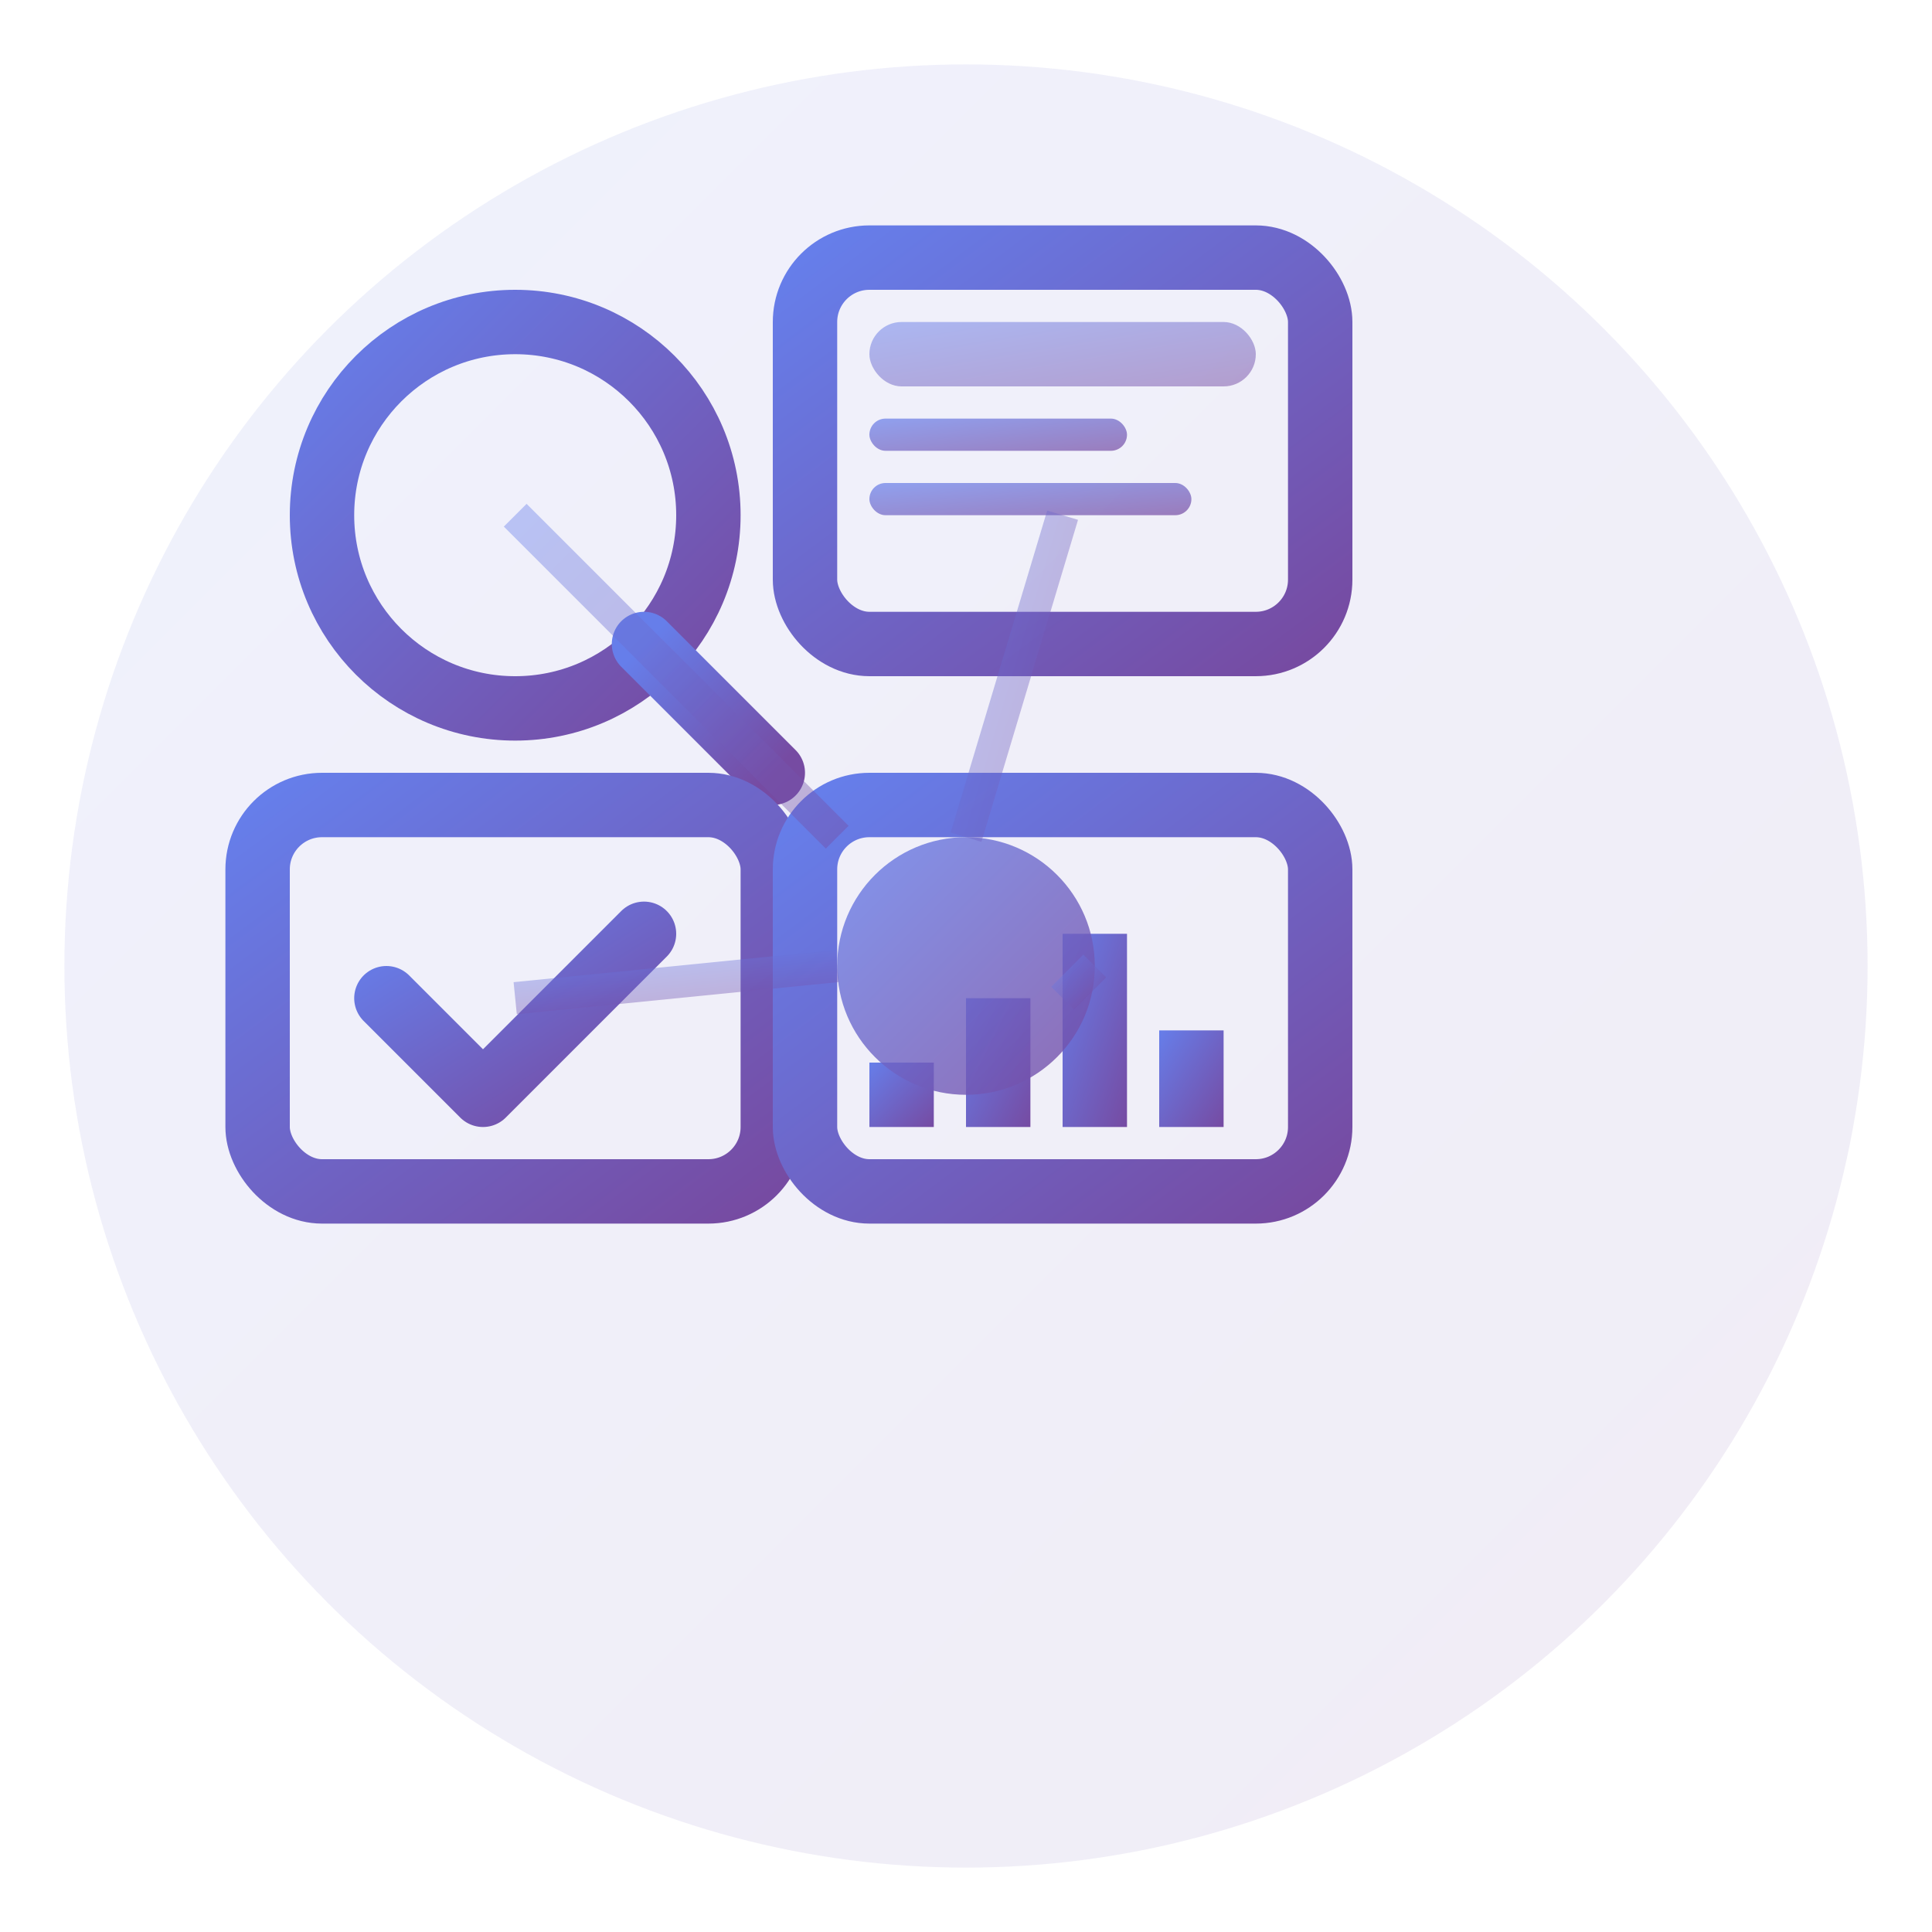 <svg width="60" height="60" viewBox="0 0 60 60" fill="none" xmlns="http://www.w3.org/2000/svg">
  <defs>
    <linearGradient id="servicesGradient" x1="0%" y1="0%" x2="100%" y2="100%">
      <stop offset="0%" style="stop-color:#667eea;stop-opacity:1" />
      <stop offset="100%" style="stop-color:#764ba2;stop-opacity:1" />
    </linearGradient>
  </defs>
  
  <!-- Background circle -->
  <circle cx="30" cy="30" r="28" fill="url(#servicesGradient)" opacity="0.1"/>
  
  <!-- Main service icon - representing comprehensive UX services -->
  
  <!-- Research/Analysis icon -->
  <g transform="translate(8, 8)">
    <circle cx="8" cy="8" r="6" fill="none" stroke="url(#servicesGradient)" stroke-width="2"/>
    <path d="M12 12 L16 16" stroke="url(#servicesGradient)" stroke-width="2" stroke-linecap="round"/>
  </g>
  
  <!-- Design/Wireframe icon -->
  <g transform="translate(25, 8)">
    <rect x="0" y="0" width="16" height="12" rx="2" fill="none" stroke="url(#servicesGradient)" stroke-width="2"/>
    <rect x="2" y="2" width="12" height="2" rx="1" fill="url(#servicesGradient)" opacity="0.5"/>
    <rect x="2" y="5" width="8" height="1" rx="0.5" fill="url(#servicesGradient)" opacity="0.7"/>
    <rect x="2" y="7" width="10" height="1" rx="0.5" fill="url(#servicesGradient)" opacity="0.7"/>
  </g>
  
  <!-- Testing/Validation icon -->
  <g transform="translate(8, 25)">
    <rect x="0" y="0" width="16" height="12" rx="2" fill="none" stroke="url(#servicesGradient)" stroke-width="2"/>
    <path d="M4 6 L7 9 L12 4" stroke="url(#servicesGradient)" stroke-width="2" stroke-linecap="round" stroke-linejoin="round" fill="none"/>
  </g>
  
  <!-- Analytics/Metrics icon -->
  <g transform="translate(25, 25)">
    <rect x="0" y="0" width="16" height="12" rx="2" fill="none" stroke="url(#servicesGradient)" stroke-width="2"/>
    <!-- Chart bars -->
    <rect x="2" y="8" width="2" height="2" fill="url(#servicesGradient)"/>
    <rect x="5" y="6" width="2" height="4" fill="url(#servicesGradient)"/>
    <rect x="8" y="4" width="2" height="6" fill="url(#servicesGradient)"/>
    <rect x="11" y="7" width="2" height="3" fill="url(#servicesGradient)"/>
  </g>
  
  <!-- Central connecting element -->
  <circle cx="30" cy="30" r="4" fill="url(#servicesGradient)" opacity="0.8"/>
  
  <!-- Connecting lines between services -->
  <path d="M16 16 L26 26" stroke="url(#servicesGradient)" stroke-width="1" opacity="0.4"/>
  <path d="M33 16 L30 26" stroke="url(#servicesGradient)" stroke-width="1" opacity="0.4"/>
  <path d="M16 31 L26 30" stroke="url(#servicesGradient)" stroke-width="1" opacity="0.4"/>
  <path d="M33 31 L34 30" stroke="url(#servicesGradient)" stroke-width="1" opacity="0.4"/>
</svg>
